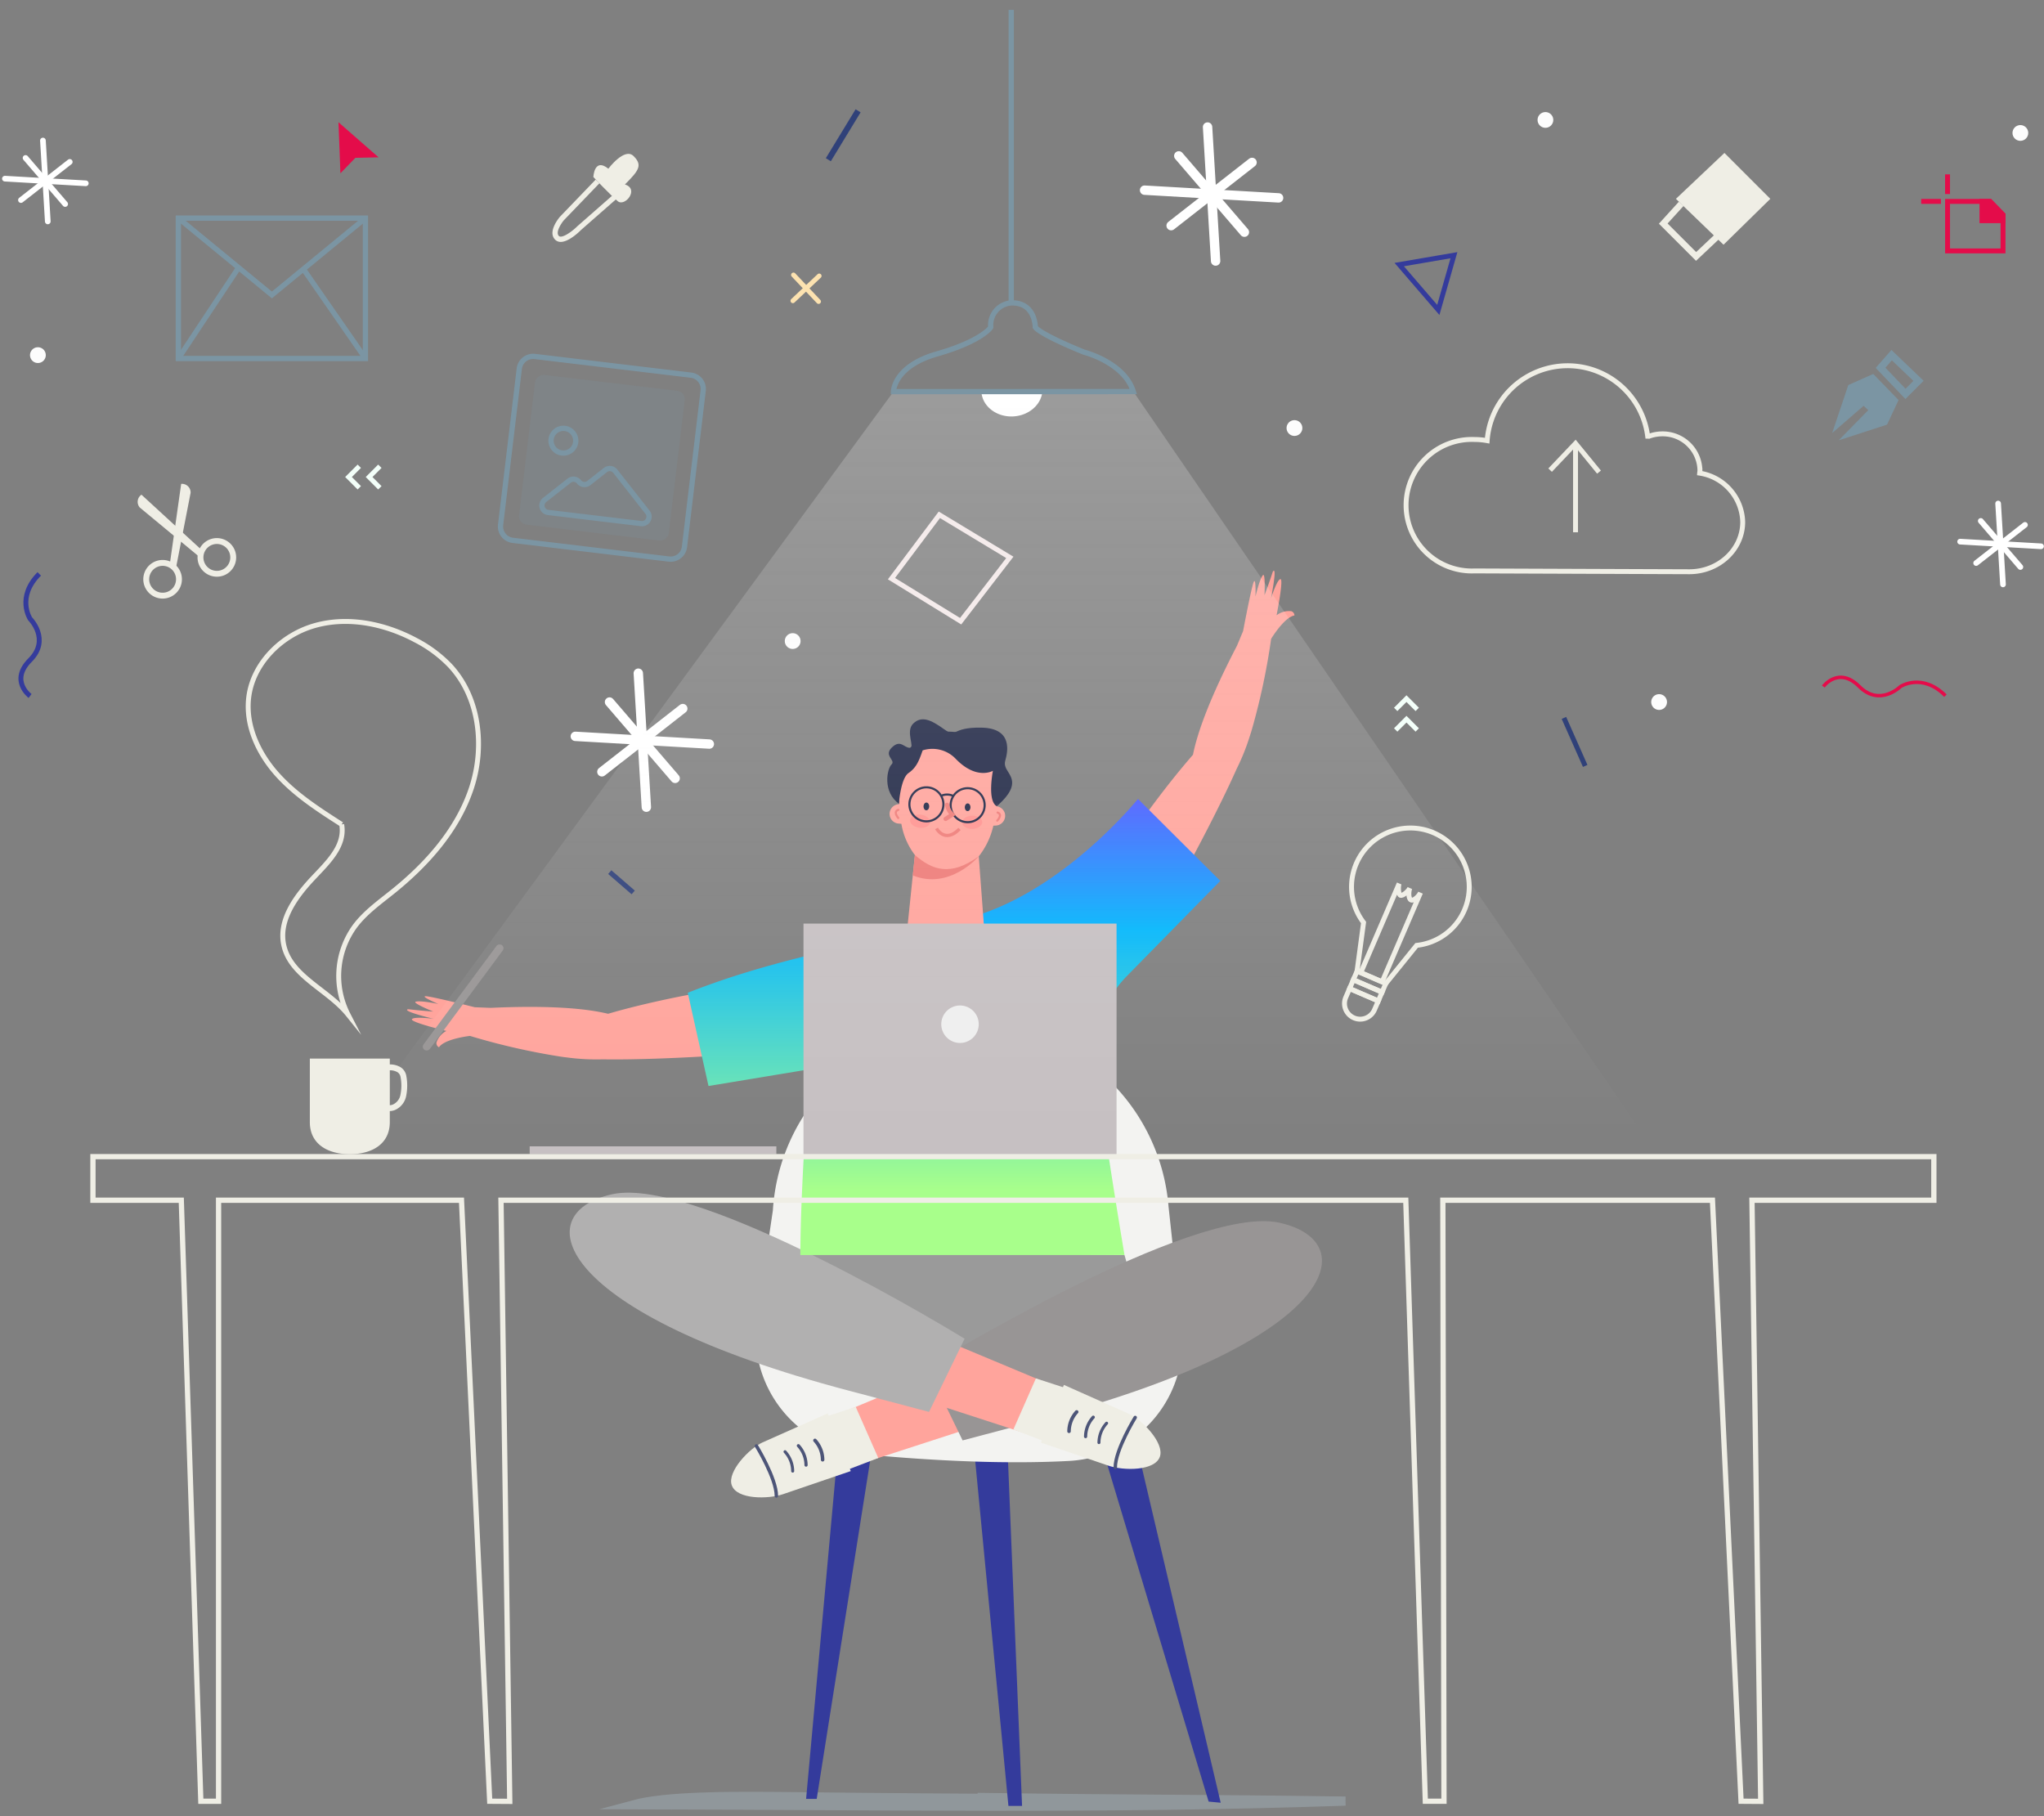 <svg xmlns="http://www.w3.org/2000/svg" xmlns:xlink="http://www.w3.org/1999/xlink" width="416.458" height="370" viewBox="0 0 416.458 370"><rect x="0" y="0" width="416.458" height="370" fill="#808080" stroke="none"/><defs><style>.a,.aa,.ag,.ai,.aj,.ak,.an,.aq,.ar,.c,.d,.e,.k,.n,.o,.p,.q,.r,.s,.x,.y,.z{fill:none;}.a,.aq,.k{stroke:#7b95a3;}.a,.aa,.ag,.ai,.aj,.ak,.an,.aq,.c,.d,.e,.k,.n,.o,.p,.q,.r,.s,.x,.y,.z{stroke-miterlimit:10;}.a,.an,.aq{stroke-width:1.071px;}.b,.j{fill:#7b95a3;}.b{opacity:0.19;}.c,.d{stroke:#fff;}.aa,.ag,.ak,.c,.d,.x,.y,.z{stroke-linecap:round;}.c{stroke-width:1.914px;}.d{stroke-width:1.155px;}.an,.e{stroke:#efeee5;}.f,.g{fill:#fdfdfd;}.ao,.aq,.g{fill-rule:evenodd;}.h{fill:#e40c4a;}.i{fill:#efeee5;}.k{stroke-width:1.461px;}.l{fill:#f3fff9;}.m{fill:#fce2b0;}.n,.p{stroke:#304179;}.n{stroke-width:1.194px;}.o{stroke:#e40c4a;stroke-width:0.707px;}.q{stroke:#f3e8e8;}.r{stroke:#343b9c;}.s{stroke:#a9bcc6;stroke-width:1.87px;opacity:0.39;}.t{fill:#343b9c;}.u{fill:#f3f3f1;}.v{fill:#9a9a9a;}.w{fill:#ffa49c;}.aa,.x,.y,.z{stroke:#4d5578;}.x{stroke-width:0.701px;}.y{stroke-width:0.615px;}.z{stroke-width:0.65px;}.aa{stroke-width:0.719px;}.ab{fill:#989595;}.ac{fill:#b1b0b0;}.ad{fill:url(#a);}.ae{fill:#222947;}.af{fill:#ee7c78;}.ag,.aj,.ak{stroke:#ee7c78;}.ag,.ai{stroke-width:0.428px;}.ah{fill:#ff938f;}.ai{stroke:#222947;}.aj{stroke-width:0.664px;}.ak{stroke-width:0.855px;}.al{fill:#c6c0c2;}.am{fill:#eee;}.ao{fill:#fff;}.ap{opacity:0.22;fill:url(#b);}</style><linearGradient id="a" x1="0.5" x2="0.5" y2="1" gradientUnits="objectBoundingBox"><stop offset="0" stop-color="#4d5aff"/><stop offset="0.286" stop-color="#03b6fc"/><stop offset="0.857" stop-color="#a8ff8b"/><stop offset="1" stop-color="#a8ff8b"/></linearGradient><linearGradient id="b" x1="0.5" y1="1" x2="0.5" gradientUnits="objectBoundingBox"><stop offset="0.003" stop-color="#fff" stop-opacity="0"/><stop offset="1" stop-color="#fdfdfd"/></linearGradient></defs><g transform="translate(-503 -4398)"><g transform="translate(-133.604 4191.217)"><g transform="translate(637.605 229.359)"><g transform="translate(100.657 49.711)"><path class="a" d="M2.84,0H34.892a2.84,2.84,0,0,1,2.84,2.84V34.892a2.84,2.84,0,0,1-2.84,2.84H2.841A2.841,2.841,0,0,1,0,34.892V2.84A2.84,2.84,0,0,1,2.84,0Z" transform="translate(4.483 0) rotate(6.824)"/><g transform="translate(3.893 3.893)"><rect class="b" width="30.729" height="30.729" rx="1.718" transform="translate(34.163 3.651) rotate(96.824)"/><path class="a" d="M773.249,313.895l-3.376,2.654a1.43,1.43,0,0,1-2.008-.24h0a1.431,1.431,0,0,0-2.008-.241l-5,3.93a1.43,1.43,0,0,0,.714,2.544l.588.07,11.767,1.409,6.618.792a1.43,1.43,0,0,0,1.294-2.3l-6.584-8.375A1.429,1.429,0,0,0,773.249,313.895Z" transform="translate(-755.448 -294.317)"/><path class="a" d="M767.413,307.228a2.519,2.519,0,1,1-2.2-2.8A2.519,2.519,0,0,1,767.413,307.228Z" transform="translate(-755.673 -293.323)"/></g></g><g transform="translate(116.219 114.577)"><line class="c" x2="1.641" y2="27.301" transform="translate(12.832)"/><line class="c" x1="27.305" y1="1.572" transform="translate(0 12.865)"/><line class="c" x1="16.481" y2="12.881" transform="translate(5.412 7.21)"/><line class="c" x2="13.37" y2="15.548" transform="translate(6.968 5.876)"/></g><g transform="translate(232.204 3.304)"><line class="c" x2="1.641" y2="27.301" transform="translate(12.832)"/><line class="c" x1="27.305" y1="1.572" transform="translate(0 12.865)"/><line class="c" x1="16.481" y2="12.881" transform="translate(5.412 7.21)"/><line class="c" x2="13.37" y2="15.548" transform="translate(6.968 5.876)"/></g><g transform="translate(398.367 80.009)"><line class="d" x2="0.99" y2="16.478" transform="translate(7.745)"/><line class="d" x1="16.481" y1="0.949" transform="translate(0 7.765)"/><line class="d" x1="9.947" y2="7.775" transform="translate(3.267 4.352)"/><line class="d" x2="8.07" y2="9.385" transform="translate(4.206 3.547)"/></g><g transform="translate(0 6.057)"><line class="d" x2="0.99" y2="16.478" transform="translate(7.745)"/><line class="d" x1="16.481" y1="0.949" transform="translate(0 7.765)"/><line class="d" x1="9.947" y2="7.775" transform="translate(3.267 4.352)"/><line class="d" x2="8.07" y2="9.385" transform="translate(4.206 3.547)"/></g><g transform="translate(272.938 146.113)"><path class="e" d="M958.572,419.64a11.989,11.989,0,1,0-10.811-4.655L946.43,424.9l5.851,2.519Z" transform="translate(-943.877 -395.724)"/><rect class="e" width="6.371" height="1.947" transform="translate(2.57 29.139) rotate(23.297)"/><rect class="e" width="6.371" height="1.947" transform="translate(1.8 30.927) rotate(23.297)"/><path class="e" d="M944.734,432.414l-.77,1.788a3.185,3.185,0,0,0,5.851,2.52l.77-1.788Z" transform="translate(-943.703 -399.699)"/><path class="e" d="M947.429,426.56,955.25,408.4c-.259.6-.172,2.227.251,2.409.467.2,1.664-.873,1.922-1.473-.259.6-.358,2.171.242,2.43s1.673-.893,1.931-1.494l-7.821,18.163" transform="translate(-944.107 -397.097)"/></g><circle class="f" cx="1.606" cy="1.606" r="1.606" transform="translate(312.268 0.255)"/><circle class="f" cx="1.606" cy="1.606" r="1.606" transform="translate(409.036 2.906)"/><path class="g" d="M819.022,352.818a1.606,1.606,0,1,1-1.606-1.606A1.606,1.606,0,0,1,819.022,352.818Z" transform="translate(-656.91 -244.789)"/><path class="g" d="M933.678,304.146a1.606,1.606,0,1,1-1.606-1.606A1.606,1.606,0,0,1,933.678,304.146Z" transform="translate(-669.331 -239.516)"/><path class="g" d="M646.554,287.488a1.606,1.606,0,1,1-1.606-1.606A1.606,1.606,0,0,1,646.554,287.488Z" transform="translate(-638.227 -237.711)"/><path class="g" d="M1017,366.752a1.606,1.606,0,1,1-1.606-1.606A1.607,1.607,0,0,1,1017,366.752Z" transform="translate(-678.358 -246.298)"/><path class="h" d="M713.825,234.472l.394,10.4,3.052-3.151,4.727-.1Z" transform="translate(-645.862 -232.142)"/><g transform="translate(111.56 8.772)"><path class="i" d="M775.121,244.719s3.294-4.418,5.141-2.571,1.124,2.892-1.767,5.784c3,.928.012,4.6-1.443,3.42-1.324-1.073-4.984-4.931-4.984-4.931S772.229,242.384,775.121,244.719Z" transform="translate(-763.732 -241.697)"/><path class="i" d="M764.4,260.271a1.542,1.542,0,0,1-1.134-.456c-1.578-1.578.726-4.372.993-4.684l7.263-7.552.773.741-7.242,7.528c-.49.578-1.781,2.457-1.029,3.207.569.579,2.566-.778,3.777-1.986l7.5-6.582.707.806-7.479,6.558C768.072,258.317,766.017,260.271,764.4,260.271Z" transform="translate(-762.719 -242.334)"/></g><g transform="translate(372.296 49.776)"><path class="j" d="M1063.5,291.981l-5.083,2.268-3.285,9.776,6.413-5.553.938.888-6.022,6.146,9.854-3.2,2.346-5.005Z" transform="translate(-1055.133 -288.148)"/><path class="k" d="M1066.19,290.264l5.078,5.318,2.659-2.659-5.474-5.24Z" transform="translate(-1056.331 -287.683)"/></g><g transform="translate(336.994 8.587)"><path class="i" d="M1023.106,264.67l-7.564-7.564,4.078-4.486.951.864-3.256,3.58,5.819,5.819,4.127-3.894.881.933Z" transform="translate(-1015.542 -242.695)"/><path class="i" d="M1019.431,250.838l9.7,9.349,9.532-9.349-9.349-9.349Z" transform="translate(-1015.963 -241.49)"/></g><g transform="translate(390.437 12.949)"><g transform="translate(4.867 5.009)"><path class="h" d="M1093.24,263.086h-12.3V252h9.369l2.935,3.015Zm-11.3-1h10.3v-6.664L1089.881,253h-7.945Z" transform="translate(-1080.936 -251.999)"/></g><path class="h" d="M1091.005,252.559h-1.646v3.935h4.293v-1.216Z" transform="translate(-1076.982 -247.05)"/><path class="h" d="M1094.092,256.934H1088.8V252h2.357l2.936,3.015Zm-4.292-1h3.292v-.513L1090.733,253h-.934Z" transform="translate(-1076.921 -246.99)"/><rect class="h" width="4.018" height="1" transform="translate(0 5.009)"/><rect class="h" width="1" height="4.006" transform="translate(4.866)"/></g><g transform="translate(27.044 76.005)"><path class="i" d="M681.852,334.747a3.934,3.934,0,1,1,5.03,2.379A3.94,3.94,0,0,1,681.852,334.747Zm6.282-2.246a2.738,2.738,0,1,0-1.655,3.5A2.741,2.741,0,0,0,688.134,332.5Z" transform="translate(-669.418 -318.44)"/><path class="i" d="M669.458,339.744a3.934,3.934,0,1,1,5.029,2.378A3.938,3.938,0,0,1,669.458,339.744Zm6.282-2.247a2.738,2.738,0,1,0-1.656,3.5A2.742,2.742,0,0,0,675.74,337.5Z" transform="translate(-668.075 -318.981)"/><path class="i" d="M677.6,317.1l-2.331,16.436,1.268.707,2.984-15.33A1.757,1.757,0,0,0,677.6,317.1Z" transform="translate(-668.73 -317.098)"/><path class="i" d="M668.713,319.571l12.225,11.23-.532,1.351-12.028-9.962A1.756,1.756,0,0,1,668.713,319.571Z" transform="translate(-667.935 -317.366)"/></g><g transform="translate(69.326 72.071)"><path class="l" d="M717.89,317.762l-2.537-2.538,2.537-2.538.684.684-1.852,1.854,1.852,1.854Z" transform="translate(-715.354 -312.686)"/><path class="l" d="M722.59,317.762l-2.536-2.538,2.536-2.538.684.684-1.852,1.854,1.852,1.854Z" transform="translate(-715.863 -312.686)"/></g><g transform="translate(283.023 119.075)"><path class="l" d="M955.014,367.937l2.538-2.537,2.538,2.537-.684.684-1.854-1.853-1.854,1.853Z" transform="translate(-955.014 -365.401)"/><path class="l" d="M955.014,372.637l2.538-2.537,2.538,2.537-.684.684-1.854-1.853-1.854,1.853Z" transform="translate(-955.014 -365.91)"/></g><g transform="translate(160.063 32.985)"><path class="m" d="M817.6,275.073a.483.483,0,0,1-.333-.835l5.388-5.089a.484.484,0,0,1,.664.7l-5.388,5.089A.479.479,0,0,1,817.6,275.073Z" transform="translate(-817.115 -268.869)"/><path class="m" d="M822.856,275.205a.483.483,0,0,1-.352-.151l-5.089-5.388a.484.484,0,1,1,.7-.664l5.089,5.388a.484.484,0,0,1-.02.684A.478.478,0,0,1,822.856,275.205Z" transform="translate(-817.133 -268.851)"/></g><line class="n" x1="6.067" y2="9.966" transform="translate(167.767)"/><path class="o" d="M1053.116,363.169s3.109-4.207,7.316,0,8.413,0,8.413,0,4.41-2.866,9.145,1.869" transform="translate(-682.619 -245.882)"/><line class="p" x2="4.335" y2="9.785" transform="translate(317.643 123.685)"/><path class="q" d="M849.941,324.168l-9.755,13.006,14.09,8.671L864.3,332.839Z" transform="translate(-659.551 -241.859)"/><path class="r" d="M956.207,266.762l11.147-1.911L964.169,276Z" transform="translate(-672.12 -235.433)"/><path class="r" d="M643.129,362.542s-4.207-3.109,0-7.316,0-8.414,0-8.414-2.866-4.409,1.869-9.145" transform="translate(-638.001 -243.321)"/><line class="p" x2="4.777" y2="4.14" transform="translate(123.237 155.103)"/><g transform="translate(35.337 21.861)"><path class="a" d="M677.236,256.376l19.059,15.655,19.059-15.655" transform="translate(-677.236 -256.376)"/><rect class="a" width="38.119" height="28.601"/><line class="a" y1="18.217" x2="12.082" transform="translate(0 10.384)"/><line class="a" x2="12.642" y2="18.217" transform="translate(25.477 10.384)"/></g><g transform="translate(285.561 51.921)"><g transform="translate(29.268 15.839)"><line class="e" y2="18.107" transform="translate(5.179)"/><path class="e" d="M990.683,313.3l5.179-5.449,4.786,5.852" transform="translate(-990.683 -307.851)"/></g><path class="e" d="M1017.593,311.982c.015-.187.059-.367.059-.558a7.576,7.576,0,0,0-7.7-7.439,7.873,7.873,0,0,0-2.686.491c-.062,0-.122-.015-.185-.015-.026,0-.051,0-.077,0a16.437,16.437,0,0,0-32.7.909,14.411,14.411,0,0,0-2.568-.239,13.4,13.4,0,1,0,0,26.777s43.112.165,43.761.165c6,0,10.873-4.543,10.873-10.146A10.354,10.354,0,0,0,1017.593,311.982Z" transform="translate(-957.86 -290.088)"/></g></g><g transform="translate(655.541 208.783)"><g transform="translate(0 114.28)"><g transform="translate(31.629 10.333)"><path class="i" d="M726.913,451.827a2.594,2.594,0,0,0-1.189-1.682,4.287,4.287,0,0,0-2.151-.545v-1.187H707.28v12.929c0,4.5,3.648,6.548,8.147,6.548s8.146-2.048,8.146-6.548v-2.236h0a2.861,2.861,0,0,0,1.255-.314,3.908,3.908,0,0,0,2.092-2.833A10.531,10.531,0,0,0,726.913,451.827Zm-1.163,3.919a2.714,2.714,0,0,1-1.439,1.974,1.654,1.654,0,0,1-.737.19V450.8a3.1,3.1,0,0,1,1.525.364,1.419,1.419,0,0,1,.651.934A9.339,9.339,0,0,1,725.75,455.746Z" transform="translate(-694.718 -359.356)"/><path class="e" d="M712.242,389.884c-4.737-3.029-9.542-6.114-13.268-10.326s-6.3-9.771-5.694-15.362c.766-7.058,6.676-12.911,13.511-14.829s14.3-.354,20.562,3a26.52,26.52,0,0,1,6.97,5.179c6.068,6.515,7.142,16.632,4.309,25.072s-9.025,15.379-15.964,20.955c-2.722,2.188-5.622,4.246-7.721,7.037a17.214,17.214,0,0,0-1.411,18.006c-4.114-5.12-11.772-7.8-13.108-14.227-1.036-4.989,2.4-9.735,5.879-13.454,3.077-3.287,6.708-6.61,5.935-11.046" transform="translate(-693.192 -348.536)"/></g><path class="s" d="M926.308,617.95c-49.4,1.684-94.5.851-145.059.742,6.506-1.758,19.31-1.784,30.381-1.659,44.962.507,69.716.41,114.678.918-31.726-.452-43.245-.3-74.971-.753" transform="translate(-671.102 -367.285)"/><g transform="translate(145.306 165.401)"><path class="t" d="M828.394,522.444l-.216,2.384-7.5,82.426h2.16L835.8,525.235Z" transform="translate(-820.679 -522.444)"/><g transform="translate(33.197 2.917)"><path class="t" d="M857.909,525.716l8.023,83.325h2.778l-3.394-83.325Z" transform="translate(-857.909 -525.716)"/></g><g transform="translate(56.534)"><path class="t" d="M884.082,523.06c-.037,0,25.478,84.747,25.478,84.747l2.456.232-20.131-85.595Z" transform="translate(-884.082 -522.444)"/></g></g><path class="u" d="M831.271,528.191c12.581,1.186,27.981,2.086,41.8,1.34a24.394,24.394,0,0,0,22.886-27.008l-2.681-24.788a40.414,40.414,0,0,0-41.269-37.172h0A40.414,40.414,0,0,0,812.656,478.5l-3.238,21.793A24.413,24.413,0,0,0,831.271,528.191Z" transform="translate(-674.124 -348.171)"/><g transform="translate(97.136 126.709)"><path class="v" d="M819.694,492.023l-.78,15.072,29.15,14.97,42.926-9.081-5.633-19.821Z" transform="translate(-772.318 -480.456)"/><g transform="translate(32.889 5.804)"><g transform="translate(0 30.349)"><path class="w" d="M849.014,519.6l-25.44,10.636,3.89,9.932,28.858-9.369Z" transform="translate(-805.712 -519.596)"/><path class="i" d="M823.227,529.48l4.69,11.755L814.1,545.949c-2.98,1.017-9.438,1.122-10.44-1.863h0c-.932-2.776,3.62-7.509,6.3-8.7Z" transform="translate(-803.541 -520.667)"/><g transform="translate(5.161 14.318)"><path class="x" d="M809.329,536.921s4.059,6.6,4.059,10.184" transform="translate(-809.329 -535.791)"/><path class="y" d="M815.861,538.238a5.948,5.948,0,0,1,1.56,3.946" transform="translate(-810.037 -535.934)"/><path class="z" d="M818.914,536.864a5.946,5.946,0,0,1,1.559,3.946" transform="translate(-810.367 -535.785)"/><path class="aa" d="M822.7,535.654a5.944,5.944,0,0,1,1.56,3.945" transform="translate(-810.777 -535.654)"/></g><path class="i" d="M824.729,530.112l6.5-2.116,4.588,10.408-6.974,2.67Z" transform="translate(-805.837 -520.506)"/></g><path class="ab" d="M848.309,515.314s54.157-33.357,71.818-29.433,11.38,24.332-48.27,40.03l-16.3,4.317Z" transform="translate(-808.391 -485.56)"/></g><g transform="translate(69.77 30.349)"><path class="w" d="M852.212,513.087l25.44,10.636-3.89,9.932-28.858-9.37Z" transform="translate(-844.904 -513.087)"/><path class="i" d="M879.015,522.97l-4.69,11.755,13.814,4.715c2.979,1.016,9.437,1.121,10.439-1.864h0c.932-2.775-3.62-7.509-6.294-8.7Z" transform="translate(-848.091 -514.157)"/><g transform="translate(31.968 14.318)"><path class="x" d="M895.382,530.412s-4.059,6.6-4.059,10.183" transform="translate(-881.901 -529.281)"/><path class="y" d="M889.153,531.729a5.944,5.944,0,0,0-1.56,3.945" transform="translate(-881.497 -529.424)"/><path class="z" d="M886.1,530.355a5.945,5.945,0,0,0-1.559,3.945" transform="translate(-881.166 -529.275)"/><path class="aa" d="M882.316,529.144a5.949,5.949,0,0,0-1.56,3.946" transform="translate(-880.756 -529.144)"/></g><path class="i" d="M879.129,523.6l-6.5-2.116-4.588,10.408,6.974,2.67Z" transform="translate(-847.411 -513.997)"/></g><path class="ac" d="M847.119,508.805s-54.157-33.358-71.818-29.433S763.921,503.7,823.573,519.4l16.3,4.317Z" transform="translate(-766.657 -479.051)"/></g><g transform="translate(63.996)"><g transform="translate(149.324)"><path class="w" d="M916.668,377.3c-5.378,12.082-14.82,28.691-14.82,28.691l-4.891-17.719s5.155-7.371,10.805-13.828c.886-4.44,3.332-11.371,8.963-22.209h0l1.253-3s1.792-9.524,2.219-10.119.3,3.1.3,3.1.794-3.471,1.5-4.352c.564-.7.341,4.07.341,4.07,1.857-4.973,1.6-4.842,1.857-4.973.659-.338-.539,5.624-.539,5.624s1.2-3.812,1.92-3.93-.783,7.366-.783,7.366a4.178,4.178,0,0,1,2.994-.834.927.927,0,0,1,.655.872c-2.089.342-4.749,4.755-4.75,4.757h0a137.02,137.02,0,0,1-3.886,18.332q-.189.666-.44,1.416A44.607,44.607,0,0,1,916.668,377.3Z" transform="translate(-896.957 -336.947)"/></g><path class="w" d="M734.861,438.71s-5.914-1.42-5.33-1.875c.226-.176,0,0,5.293.406,0,0-4.423-1.8-3.55-2.021,1.1-.271,4.581.469,4.581.469s-3.4-1.436-2.685-1.574,10.114,2.243,10.114,2.243l3.248.125h0c12.2-.551,19.518.145,23.919,1.208,8.235-2.411,17.09-3.988,17.09-3.988l14.02,11.89s-19.041,1.582-32.264,1.379a44.575,44.575,0,0,1-7.251-.387q-.784-.087-1.468-.2a137.043,137.043,0,0,1-18.264-4.184s-5.124.557-6.315,2.309a.925.925,0,0,1-.514-.96,4.178,4.178,0,0,1,2.015-2.366s-7.42-1.789-7.012-2.388S734.861,438.71,734.861,438.71Z" transform="translate(-729.49 -347.429)"/><path class="ad" d="M885.367,389.079s-15.6,19.416-35.027,24.369c-20.586,5.248-38.214,7.812-56.7,15.129l4.224,18.992,20.613-3.411s-1.847,22.31-1.9,37.854h66.043s-3.84-22.75-5.812-38.129a22.639,22.639,0,0,1,6.314-18.733l19.016-19.368Z" transform="translate(-736.44 -342.595)"/><g transform="translate(97.841 30.27)"><path class="ae" d="M861.545,388.606c.683-.655,3.08-2.651,3.122-4.7s-1.912-2.8-1.4-4.6,1.553-6.585-4.824-6.716-4.931,2.261-7.648.315-4.59-2.773-6.277-1.154.448,4.972-.732,4.948-1.855-1.771-3.622-.075.852,2.578-.071,3.465-1.916,5.659,1.622,8.083C842.812,388.93,860.862,389.262,861.545,388.606Z" transform="translate(-839.219 -370.895)"/><g transform="translate(0.501 3.392)"><path class="w" d="M863.253,390.5a2,2,0,0,0-1.658-1.471,30.885,30.885,0,0,0,.085-4.935,11.112,11.112,0,0,0-.716-3.5,8.883,8.883,0,0,0-8.15-5.891c-5.311-.13-8.633,2.668-10.417,8.184a17.2,17.2,0,0,0-.713,5.713,1.978,1.978,0,0,0,.018,3.955l.457.044a14.434,14.434,0,0,0,2.753,6.358l-1.64,15.855a4.747,4.747,0,0,0,2.8,4.857,13.045,13.045,0,0,0,10.824-.083,3.883,3.883,0,0,0,2.263-3.821l-1.233-16.54a15.585,15.585,0,0,0,2.971-6.247l.394-.021A2.008,2.008,0,0,0,863.253,390.5Z" transform="translate(-839.781 -374.699)"/><path class="af" d="M845.484,401.9c3.468,2.97,7.115,4.51,13.014.268,0,0-5.913,6.954-13.444,3.887Z" transform="translate(-840.352 -377.646)"/><path class="ag" d="M864.35,393.85s1.212-1.246.068-1.652" transform="translate(-842.443 -376.595)"/><path class="ag" d="M841.677,393.238s-1.147-1.305.016-1.653" transform="translate(-839.932 -376.528)"/></g><g transform="translate(1.173 2.511)"><path class="ae" d="M846.456,375.047c-3.358,2.1-6.767,7.045-5.733,10.455a7.831,7.831,0,0,1,1.006,2.984s.341-5.211,1.955-6.33c1.562-1.082,2.12-2.383,2.892-4.629a6.557,6.557,0,0,1,6.7,1.686c4.282,4.462,7.613,2.476,7.613,2.476s-1.213,6.147.8,7.222C864.863,373.326,851.382,371.958,846.456,375.047Z" transform="translate(-840.535 -373.712)"/><g transform="translate(3.342 10.601)"><g transform="translate(0.139 6.284)"><path class="ah" d="M860.423,394.193c.024.743-.873,1.375-2,1.411s-2.065-.537-2.089-1.28.873-1.374,2-1.411S860.4,393.451,860.423,394.193Z" transform="translate(-845.727 -392.677)"/><path class="ah" d="M848.5,394.3c-.1.736-1.1,1.2-2.215,1.047s-1.944-.882-1.84-1.618,1.095-1.2,2.215-1.047S848.606,393.561,848.5,394.3Z" transform="translate(-844.439 -392.649)"/></g><path class="ai" d="M851.21,389.972a3.464,3.464,0,1,1-3.391-3.535A3.463,3.463,0,0,1,851.21,389.972Z" transform="translate(-844.283 -385.692)"/><circle class="ai" cx="3.464" cy="3.464" r="3.464" transform="translate(7.486 2.194) rotate(-18.46)"/><path class="ai" d="M851.691,388.29a2.954,2.954,0,0,1,2.261.046" transform="translate(-845.086 -385.872)"/><g transform="translate(2.871 3.845)"><path class="ae" d="M848.67,390.713c-.009.435-.277.782-.6.776s-.577-.365-.568-.8.278-.783.6-.776S848.679,390.278,848.67,390.713Z" transform="translate(-847.503 -389.913)"/><path class="ae" d="M858.1,390.907c-.009.435-.277.782-.6.776s-.577-.365-.568-.8.278-.782.6-.776S858.105,390.472,858.1,390.907Z" transform="translate(-848.524 -389.934)"/></g><g transform="translate(5.522 4.296)"><path class="aj" d="M850.476,395.832s1.7,3.153,4.685.1" transform="translate(-850.476 -391.005)"/><path class="ak" d="M852.556,393.3l1.366-.872a3.929,3.929,0,0,1-1.075-2.008" transform="translate(-850.701 -390.419)"/></g></g></g></g><rect class="ab" width="26.541" height="1.575" rx="0.788" transform="translate(19.962 76.745) rotate(126.532)"/></g><g transform="translate(88.983 71.884)"><g transform="translate(55.789)"><rect class="al" width="63.785" height="47.485"/><path class="am" d="M858.082,437.4a3.817,3.817,0,1,1-5.4,0A3.817,3.817,0,0,1,858.082,437.4Z" transform="translate(-823.492 -419.593)"/></g><rect class="al" width="50.262" height="1.6" transform="translate(0 45.384)"/></g><path class="an" d="M1032.8,470.819H657.72V479.7h18L679.7,602.145h3.615V479.7H732.81l5.75,122.441,4.085.027L740.857,479.7H925.207l3.981,122.441h3.8L932.758,479.7H987.69l5.828,122.441,4.007.027L995.738,479.7H1032.8Z" transform="translate(-657.72 -351.45)"/></g><g transform="translate(50.293)"><g transform="translate(130.725 77.779)"><path class="ao" d="M860.731,296.015a.245.245,0,0,0,0,.027c.184,2.987,3.118,5.237,6.554,5.025,3.149-.193,5.62-2.391,5.87-5.055Z" transform="translate(-860.731 -296.011)"/></g><path class="ap" d="M826.936,296.019,714.123,449.948l267.315-.038L875.8,296Z" transform="translate(-714.123 -218.232)"/><g transform="translate(112.813)"><path class="aq" d="M879.41,285.768c-9.284-3.782-9.876-5.075-9.876-5.075s.032-5.083-4.9-4.944a4.526,4.526,0,0,0-4.171,4.944c.007.105-2.012,2.89-10.922,5.437s-8.9,7.694-8.9,7.694l48.869-.014C887.684,287.852,879.41,285.768,879.41,285.768Z" transform="translate(-840.642 -216.037)"/><line class="a" y2="59.712" transform="translate(23.993)"/></g></g></g></g><rect class="ar" width="416" height="370" transform="translate(503 4398)"/></g></svg>